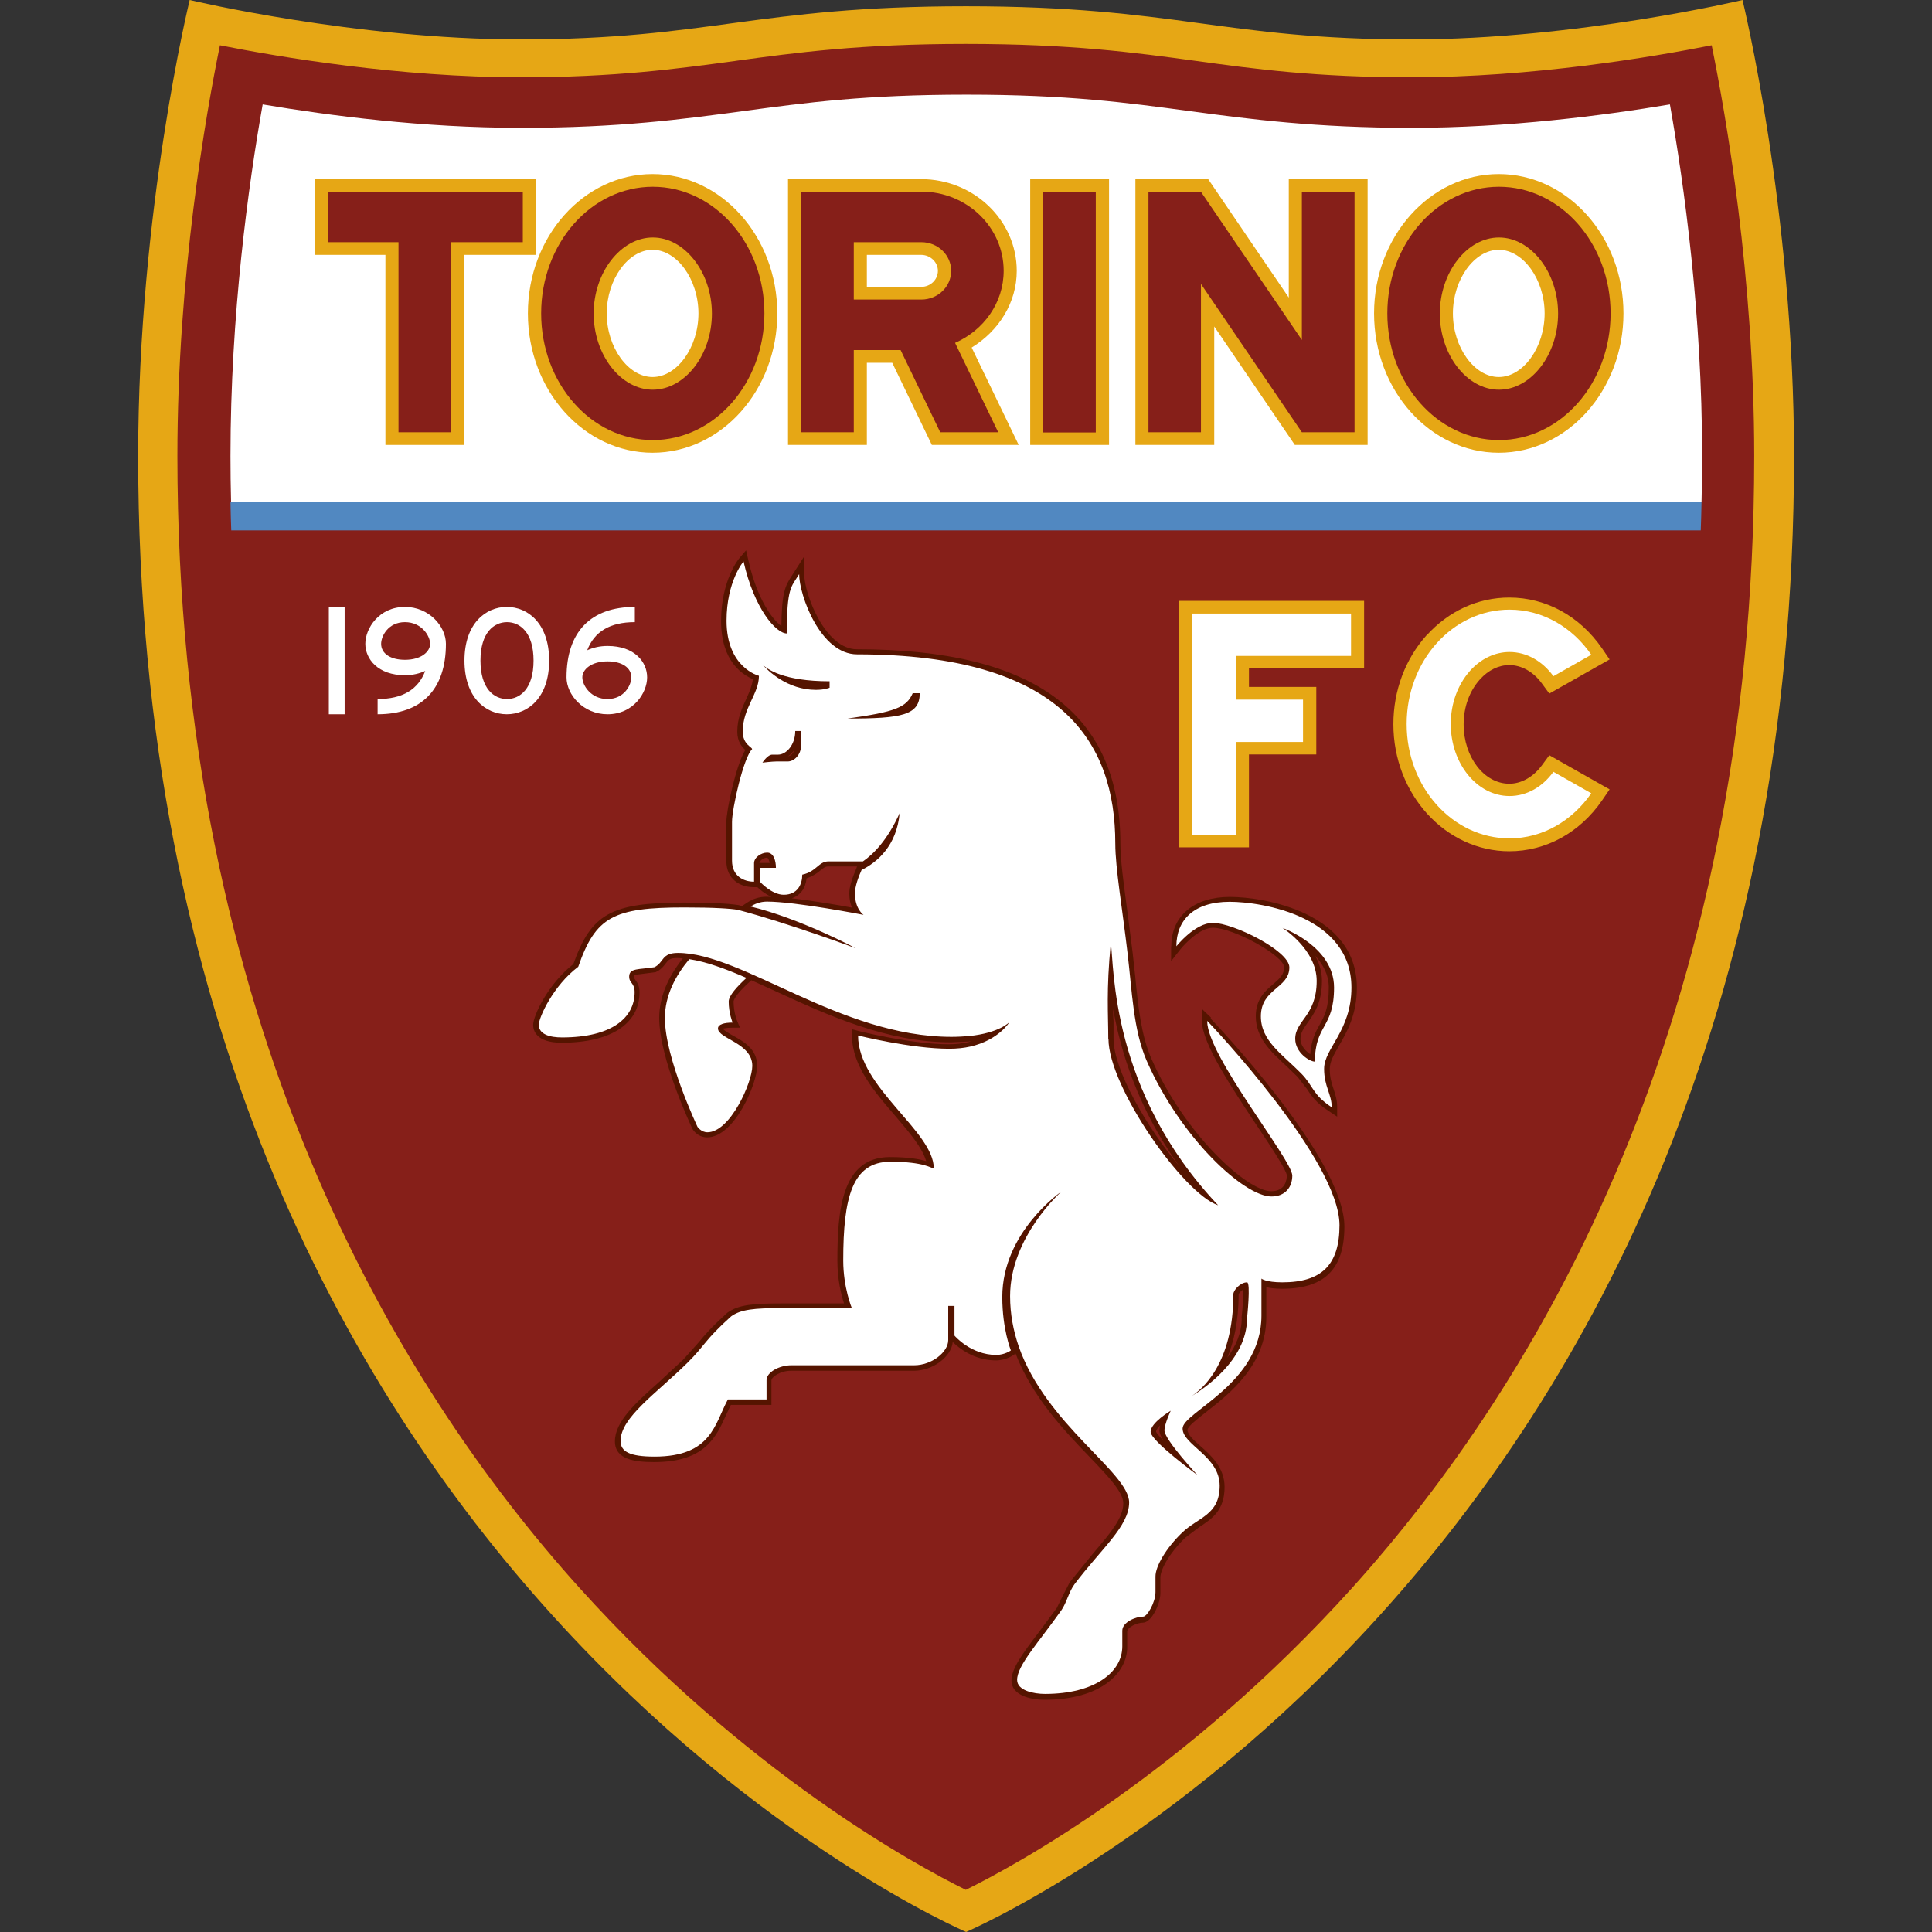 <?xml version="1.0" encoding="utf-8"?>
<svg xmlns="http://www.w3.org/2000/svg" height="99" viewBox="0 0 99 99" width="99">
  <rect x="0" y="0" width="99" height="99" fill="#333333" stroke="none"/>
  <defs>
    <style>.c{fill:#e6a715;}.c,.d,.e,.f,.g{stroke-width:0px;}.d{fill:#5188c1;}.e{fill:#861f19;}.f{fill:#551400;}.g{fill:#fff;}.h{opacity:0;}</style>
  </defs>
  <g id="a">
    <g class="h">
      <rect class="g" height="99" width="99"/>
    </g>
  </g>
  <g id="b">
    <path class="c" d="M49.5,99s42.43-18.1,42.43-75.63c0-12.63-2.64-23.37-2.64-23.37,0,0-8.49,2.02-16.97,2.02-9.67,0-12.04-1.7-22.82-1.7s-13.15,1.7-22.82,1.7C18.2,2.02,9.72,0,9.72,0c0,0-2.64,10.74-2.64,23.37,0,57.53,42.43,75.63,42.43,75.63Z"/>
    <path class="e" d="M37.7,3.12c-3.04.41-6.18.84-11.02.84-6.21,0-12.33-1.03-15.41-1.64-.73,3.57-2.18,11.84-2.18,21.05,0,29.02,11.19,47.54,20.58,57.97,8.56,9.5,17.2,14.21,19.82,15.5,2.62-1.29,11.26-6,19.82-15.5,9.39-10.43,20.58-28.95,20.58-57.97,0-9.21-1.45-17.48-2.18-21.05-3.08.61-9.19,1.64-15.41,1.64-4.84,0-7.98-.42-11.02-.84-3.15-.43-6.41-.87-11.8-.87s-8.65.44-11.8.87Z"/>
    <path class="g" d="M87.19,25.73c.02-.78.03-1.57.03-2.36,0-7.25-.92-13.9-1.65-18.02-3.45.58-8.31,1.2-13.24,1.2s-8.27-.44-11.39-.86c-3.2-.43-6.22-.84-11.42-.84s-8.22.41-11.42.84c-3.13.42-6.36.86-11.4.86s-9.79-.62-13.24-1.2c-.73,4.12-1.65,10.77-1.65,18.02,0,.79.01,1.58.03,2.36h75.37Z"/>
    <path class="d" d="M11.86,27.18h75.29c.02-.48.03-.96.04-1.45H11.81c.01.48.02.97.04,1.45Z"/>
    <path class="f" d="M60.01,48.49v.76l.48-.61c.24-.3,1.01-1.1,1.66-1.1,1.06,0,3.65,1.44,3.65,2.02,0,.37-.2.56-.56.87-.4.34-.89.76-.89,1.64,0,1.1.75,1.8,1.54,2.53l.6.58.48.62c.22.34.45.7,1.13,1.14l.42.28v-.49c0-.36-.09-.64-.18-.91-.1-.3-.2-.6-.2-1.05,0-.36.21-.73.47-1.18.41-.71.92-1.6.92-2.98,0-3.82-4.7-4.65-6.51-4.65s-3,.95-3,2.54ZM66.64,53.23c0-.31.16-.53.37-.83.32-.45.73-1.01.73-2.14,0-.48-.14-.91-.35-1.29.39.43.7.96.7,1.63,0,1.07-.23,1.49-.48,1.93-.21.37-.41.77-.47,1.49-.22-.15-.5-.42-.5-.79Z"/>
    <path class="f" d="M62.05,52.14l-.46-.44v.62c0,1.13,1.52,3.41,2.85,5.41.67,1,1.49,2.24,1.5,2.5,0,.24-.08.81-.8.81-1.24,0-4.44-2.92-6.14-6.79-.53-1.22-.68-2.68-.83-4.23l-.13-1.19-.27-2.12c-.19-1.42-.36-2.65-.36-3.48,0-6.7-4.42-9.96-13.5-9.96-1.64,0-2.7-2.86-2.7-3.85v-.91l-.64,1c-.34.52-.51.86-.53,2.57-.46-.33-1.24-1.37-1.69-3.36l-.12-.52-.35.41s-.93,1.1-.93,3.21,1.14,2.77,1.63,2.98c-.04.32-.16.62-.32.97-.22.48-.48,1.02-.48,1.72,0,.53.25.79.41.94-.48.79-.97,3.08-.97,3.71v1.98c0,.93.7,1.34,1.4,1.34h.19c.12.12.38.34.72.5-.08,0-.18-.01-.25-.01-.35,0-.69.1-.99.3,0,0-.14.09-.27.18-.06-.02-.12-.03-.17-.05-.57-.09-1.5-.13-2.81-.13-3.72,0-4.74.57-5.66,3.15-1.28,1-2.06,2.64-2.06,3.12,0,.27.14.91,1.46.91,2.5,0,3.99-.96,3.99-2.58,0-.35-.12-.51-.21-.63-.05-.07-.07-.09-.07-.17s0-.1.52-.16l.6-.08.03-.02c.25-.12.37-.29.47-.42.14-.18.21-.28.6-.28.09,0,.19.01.28.02-.8,1-1.21,2.03-1.21,3.05,0,2.09,1.64,5.55,1.71,5.7.11.18.37.42.74.42,1.41,0,2.57-2.77,2.57-3.66s-.73-1.27-1.27-1.57c-.18-.1-.47-.27-.49-.35,0,.02.15-.04.48-.04h.4l-.15-.35s-.18-.44-.18-.99c0-.03.02-.28.83-1.02l.08-.07c.41.18.82.37,1.26.57,2.66,1.22,5.68,2.61,8.98,2.61l.91-.04s.08-.02.12-.02c-.05.01-.09.04-.15.05-.31.07-.65.11-1.01.11-1.9,0-4.58-.67-4.61-.68l-.34-.09v.34c0,1.54,1.19,2.92,2.25,4.14.7.82,1.35,1.59,1.55,2.28-.33-.1-.88-.21-1.86-.21-2.48,0-2.69,2.75-2.69,5.32,0,.97.2,1.75.34,2.18h-3.2c-1.46,0-2.21.07-2.77.47-.86.78-1.18,1.16-1.49,1.54l-.78.87-1.23,1.14c-1.22,1.09-2.27,2.03-2.27,3.05,0,.93,1.02,1.06,2.01,1.06,2.61,0,3.18-1.29,3.69-2.42,0,0,.16-.34.24-.51h2.08v-1.25c0-.19.47-.5,1-.5h6.3c.98,0,1.92-.72,1.99-1.47.3.29,1.08.94,2.21.94.52,0,.9-.27.91-.28,0,0,.06-.04.1-.07.84,2.19,2.44,3.89,3.75,5.25.95.99,1.77,1.84,1.77,2.42,0,.76-.68,1.55-1.53,2.55l-1.21,1.49-.38.74-.29.59-.92,1.24c-.82,1.08-1.4,1.85-1.4,2.48,0,.72.91.98,1.7.98,2.91,0,4.23-1.4,4.23-2.69v-.8c0-.23.51-.46.8-.46.45,0,.9-.97.9-1.51v-.8c0-.4.45-1.25,1.28-2.05l.73-.55c.63-.41,1.28-.84,1.28-2.04,0-1-.69-1.62-1.25-2.11-.35-.31-.65-.58-.65-.82,0-.17.53-.58.95-.91,1.23-.96,3.09-2.42,3.09-4.87v-1.53c.19.04.43.08.8.08,2.18,0,3.2-1.01,3.2-3.19,0-3.51-6.78-10.58-6.85-10.65ZM38.91,44.22c.02-.11.21-.27.39-.27.06,0,.11.12.14.27h-.53ZM40.38,38.75c.13-.08.24-.2.33-.33-.06.17-.18.32-.33.33ZM43.89,44.48c-.24.55-.37.98-.37,1.3s.06.54.14.73c-.74-.14-1.99-.35-3.08-.48.43-.15.7-.51.75-1.02.31-.11.54-.26.7-.4.17-.14.26-.21.41-.21h1.48s-.03.07-.03.07ZM59.24,73.36c0-.09.09-.2.21-.32-.02.09-.04.18-.04.26,0,.13.08.31.2.51-.2-.2-.34-.36-.37-.44ZM57.06,53.23v-.92c-.02-.19-.02-.4-.02-.6.39,2.17,1.26,5.06,3.37,8.02-1.63-1.93-3.35-4.91-3.35-6.5ZM63.63,67.53c0,.78-.31,1.46-.74,2.04.33-.8.58-1.86.58-3.24.01-.07.12-.17.24-.26,0,.04,0,.05,0,.11,0,.32-.03.82-.09,1.35Z"/>
    <path class="g" d="M69.25,50.6c0-3.65-4.58-4.39-6.24-4.39-1.84,0-2.73.94-2.73,2.28,0,0,.95-1.2,1.87-1.2,1.04,0,3.92,1.43,3.92,2.28,0,1.08-1.46,1.08-1.46,2.51,0,1.26,1.1,1.94,2.07,2.93.63.64.55,1.06,1.56,1.73,0-.68-.39-1.06-.39-1.97,0-1.06,1.4-1.94,1.4-4.17ZM67.38,54.4c-.27,0-1.01-.46-1.01-1.17,0-.94,1.1-1.17,1.1-2.97,0-1.61-1.75-2.71-1.75-2.71,0,0,2.64.94,2.64,3.05s-.98,1.88-.98,3.8Z"/>
    <path class="g" d="M35.75,57.75s.18.27.5.27c1.17,0,2.3-2.57,2.3-3.4,0-1.18-1.76-1.39-1.76-1.92,0-.21.32-.3.75-.3,0,0-.2-.48-.2-1.08,0-.3.44-.78.91-1.21-1.08-.47-2.06-.83-2.93-.96-.68.81-1.25,1.84-1.25,3.02,0,2.05,1.68,5.59,1.68,5.59Z"/>
    <path class="g" d="M61.86,52.33c0,1.77,4.36,7.11,4.36,7.91,0,.59-.36,1.07-1.07,1.07-1.4,0-4.65-2.99-6.39-6.95-.69-1.58-.75-3.57-.98-5.5-.26-2.24-.63-4.38-.63-5.63,0-5.21-2.75-9.7-13.23-9.7-1.88,0-2.97-3.04-2.97-4.11-.41.67-.63.67-.63,3.04-.56,0-1.67-1.27-2.22-3.69,0,0-.87,1.01-.87,3.04,0,2.41,1.66,2.82,1.66,2.82,0,.93-.83,1.65-.83,2.85,0,.68.48.79.48.91-.44.42-1.03,3.04-1.03,3.73v1.98c0,.8.6,1.08,1.13,1.08v-.95c0-.29.36-.54.67-.54.34,0,.45.43.45.78h-.82v.71s.6.67,1.22.67c.72,0,.95-.55.95-1.03.74-.16.83-.68,1.35-.68h1.76c.52-.36,1.24-1.06,1.88-2.47-.15,1.66-1.14,2.51-1.95,2.91-.16.35-.34.84-.34,1.2,0,.81.44,1.1.44,1.1,0,0-3.48-.68-4.95-.68-.36,0-.64.13-.84.25,2.58.63,5.39,2.14,5.39,2.14,0,0-3.5-1.3-6.05-1.97-.38-.06-1.15-.12-2.74-.12-3.63,0-4.54.48-5.43,3.04-1.28.96-2.02,2.6-2.02,2.97,0,.5.58.65,1.19.65,2.57,0,3.72-1.02,3.72-2.32,0-.49-.28-.45-.28-.8,0-.45.53-.35,1.3-.48.5-.26.35-.73,1.2-.73,3.31,0,8.32,4.3,14.02,4.3.33,0,.62-.02.89-.04,1.58-.16,2.08-.72,2.08-.72,0,0-.55.93-2.02,1.26-.31.07-.67.11-1.07.11-1.96,0-4.67-.68-4.67-.68,0,2.66,3.88,4.91,3.88,6.81-.14,0-.48-.34-2.22-.34-1.96,0-2.42,1.83-2.42,5.06,0,1.39.44,2.44.44,2.44h-3.57c-1.45,0-2.12.07-2.61.42-1.4,1.26-1.31,1.46-2.24,2.38-1.6,1.58-3.43,2.8-3.43,4.01,0,.55.48.8,1.74.8,2.93,0,3.08-1.68,3.76-2.93h1.98v-.99c0-.4.65-.76,1.27-.76h6.3c.89,0,1.74-.67,1.74-1.29v-1.75h.32v1.52s.83.99,2.14.99c.44,0,.75-.23.75-.23,0,0-.44-1.08-.44-2.74,0-3.33,3.03-5.4,3.03-5.4,0,0-2.63,2.32-2.63,5.36,0,.92.17,1.78.44,2.57,1.4,4.02,5.66,6.46,5.66,8,0,1.22-1.44,2.38-2.8,4.19-.29.39-.4.94-.67,1.33-1.16,1.64-2.27,2.83-2.27,3.57,0,.55.85.72,1.43.72,2.56,0,3.96-1.12,3.96-2.44v-.8c0-.44.69-.72,1.07-.72.2,0,.63-.72.63-1.26v-.8c0-.52.54-1.45,1.36-2.24.83-.8,1.93-.9,1.93-2.41s-1.9-2.09-1.9-2.93,4.04-2.28,4.04-5.78v-1.9s.22.19,1.07.19c2,0,2.93-.88,2.93-2.93,0-3.31-6.55-10.24-6.77-10.46ZM41.04,38.26c0,.37-.31.76-.68.76h-.58c-.21,0-.71.06-.71.06,0,0,.26-.41.5-.41h.3c.42,0,.88-.5.88-1.21h.3v.8ZM42.51,35.24s-.24.11-.7.11c-1.47,0-2.47-.99-2.74-1.3-.06-.06-.08-.09-.08-.09,0,0,.03.04.08.09.24.24,1.08.86,3.44.86v.33ZM43.43,36.82c2.44-.34,3.03-.57,3.34-1.3h.36c0,1.13-.92,1.3-3.7,1.3ZM61.42,75.63s-2.46-1.79-2.46-2.26,1.03-1.08,1.03-1.08c0,0-.32.68-.32,1.01,0,.48,1.74,2.34,1.74,2.34ZM56.79,53.23c0-1.31-.11-2.45.13-4.91.18,1.17-.04,7.58,5.5,13.44-1.75-.57-5.62-6.05-5.62-8.53ZM63.9,67.56c0,2.15-2.25,3.63-2.87,4-.1.06-.16.09-.16.09,0,0,.06-.03.16-.09.52-.33,2.17-1.64,2.17-5.24,0-.21.36-.61.7-.61.2,0,0,1.85,0,1.85Z"/>
    <path class="c" d="M16.13,9.18v3.88h3.62v9.74h4.04v-9.74h3.67v-3.88h-11.33Z"/>
    <path class="c" d="M27.05,16.06c0,3.94,2.87,7.14,6.39,7.14s6.39-3.2,6.39-7.14-2.87-7.14-6.39-7.14-6.39,3.2-6.39,7.14ZM31.09,16.06c0-1.74,1.1-3.26,2.35-3.26s2.35,1.52,2.35,3.26-1.1,3.26-2.35,3.26-2.35-1.52-2.35-3.26Z"/>
    <path class="c" d="M40.38,9.18v13.62h4.04v-4.21h1.3c.3.62,2.03,4.21,2.03,4.21h4.45s-2.02-4.19-2.41-4.99c1.4-.86,2.31-2.31,2.31-3.93,0-2.59-2.2-4.7-4.9-4.7h-6.82ZM47.2,13.06c.47,0,.86.37.86.82s-.38.82-.86.82h-2.78v-1.64h2.78Z"/>
    <rect class="c" height="13.62" width="4.04" x="52.79" y="9.18"/>
    <path class="c" d="M66.04,9.18v6.07c-1.43-2.1-4.13-6.07-4.13-6.07h-3.73v13.62h4.04v-6.07c1.43,2.1,4.13,6.07,4.13,6.07h3.73v-13.62h-4.04Z"/>
    <path class="c" d="M70.41,16.06c0,3.94,2.87,7.14,6.39,7.14s6.39-3.2,6.39-7.14-2.87-7.14-6.39-7.14-6.39,3.2-6.39,7.14ZM74.45,16.06c0-1.74,1.1-3.26,2.35-3.26s2.35,1.52,2.35,3.26-1.1,3.26-2.35,3.26-2.35-1.52-2.35-3.26Z"/>
    <polygon class="e" points="26.79 9.83 16.81 9.83 16.81 12.41 20.42 12.41 20.42 22.15 23.12 22.15 23.12 12.41 26.79 12.41 26.79 9.83"/>
    <path class="e" d="M33.45,9.57c-3.16,0-5.72,2.91-5.72,6.49s2.56,6.49,5.72,6.49,5.72-2.91,5.72-6.49-2.56-6.49-5.72-6.49ZM33.45,19.97c-1.64,0-3.03-1.79-3.03-3.9s1.39-3.9,3.03-3.9,3.03,1.79,3.03,3.9-1.39,3.9-3.03,3.9Z"/>
    <path class="e" d="M51.15,22.15l-2.21-4.58c1.46-.64,2.49-2.05,2.49-3.69,0-2.24-1.89-4.06-4.22-4.06h-6.15v12.33h2.69v-4.21h2.4l2.03,4.21h2.97ZM43.75,15.35v-2.94h3.46c.85,0,1.53.66,1.53,1.47s-.68,1.47-1.53,1.47h-3.46Z"/>
    <rect class="e" height="12.33" width="2.69" x="53.46" y="9.83"/>
    <polygon class="e" points="66.71 9.83 66.71 17.42 61.54 9.83 58.85 9.83 58.85 22.15 61.54 22.15 61.54 14.55 66.71 22.15 69.41 22.15 69.41 9.83 66.71 9.83"/>
    <path class="e" d="M76.81,9.57c-3.16,0-5.72,2.91-5.72,6.49s2.56,6.49,5.72,6.49,5.72-2.91,5.72-6.49-2.56-6.49-5.72-6.49ZM76.81,19.97c-1.64,0-3.03-1.79-3.03-3.9s1.39-3.9,3.03-3.9,3.03,1.79,3.03,3.9-1.39,3.9-3.03,3.9Z"/>
    <path class="c" d="M60.39,30.79v12.63h3.61v-4.76h3.45v-3.46h-3.45v-.95h5.9v-3.46h-9.51Z"/>
    <path class="c" d="M73.11,32.54c-1.1,1.22-1.71,2.85-1.71,4.57,0,3.59,2.67,6.51,5.94,6.51,1.88,0,3.61-.95,4.75-2.6l.39-.57-3.09-1.75-.36.49c-.44.61-1.06.97-1.69.97-1.29,0-2.34-1.37-2.34-3.04,0-.89.3-1.71.83-2.3.43-.48.96-.74,1.51-.74.63,0,1.25.35,1.69.97l.36.49,3.09-1.75-.39-.57c-1.14-1.65-2.87-2.6-4.75-2.6-1.61,0-3.11.69-4.24,1.94Z"/>
    <polygon class="g" points="69.23 33.61 69.23 31.44 61.07 31.44 61.07 42.78 63.33 42.78 63.33 38.02 66.77 38.02 66.77 35.85 63.33 35.85 63.33 33.61 69.23 33.61"/>
    <path class="g" d="M79.6,39.55c-.55.76-1.35,1.24-2.25,1.24-1.66,0-3.01-1.66-3.01-3.69,0-1.04.35-2.01.99-2.73.56-.62,1.28-.96,2.02-.96.89,0,1.7.48,2.25,1.24l1.94-1.1c-.96-1.4-2.48-2.31-4.19-2.31-2.91,0-5.27,2.62-5.27,5.86s2.36,5.86,5.27,5.86c1.71,0,3.22-.91,4.19-2.31l-1.94-1.1Z"/>
    <rect class="g" height="5.5" width=".81" x="16.85" y="31.1"/>
    <path class="g" d="M18.72,32.99c0,.77.64,1.61,2.03,1.61.41,0,.75-.09,1.04-.22-.36.95-1.16,1.44-2.44,1.44v.78c2.26,0,3.5-1.28,3.5-3.61,0-.89-.86-1.89-2.1-1.89-1.33,0-2.03,1.1-2.03,1.89ZM19.53,32.99c0-.39.36-1.11,1.22-1.11s1.29.71,1.29,1.11-.45.82-1.29.82c-.74,0-1.22-.32-1.22-.82Z"/>
    <path class="g" d="M23.8,33.85c0,1.9,1.09,2.75,2.17,2.75s2.17-.85,2.17-2.75-1.09-2.75-2.17-2.75-2.17.85-2.17,2.75ZM24.62,33.85c0-1.45.7-1.97,1.36-1.97s1.36.52,1.36,1.97-.7,1.97-1.36,1.97-1.36-.52-1.36-1.97Z"/>
    <path class="g" d="M29.03,34.71c0,.89.86,1.89,2.1,1.89,1.33,0,2.03-1.1,2.03-1.89s-.64-1.61-2.03-1.61c-.41,0-.75.09-1.04.22.36-.95,1.16-1.44,2.44-1.44v-.78c-2.26,0-3.5,1.28-3.5,3.61ZM31.13,33.89c.74,0,1.22.32,1.22.82,0,.39-.36,1.11-1.22,1.11s-1.29-.71-1.29-1.11.45-.82,1.29-.82Z"/>
  </g>
</svg>